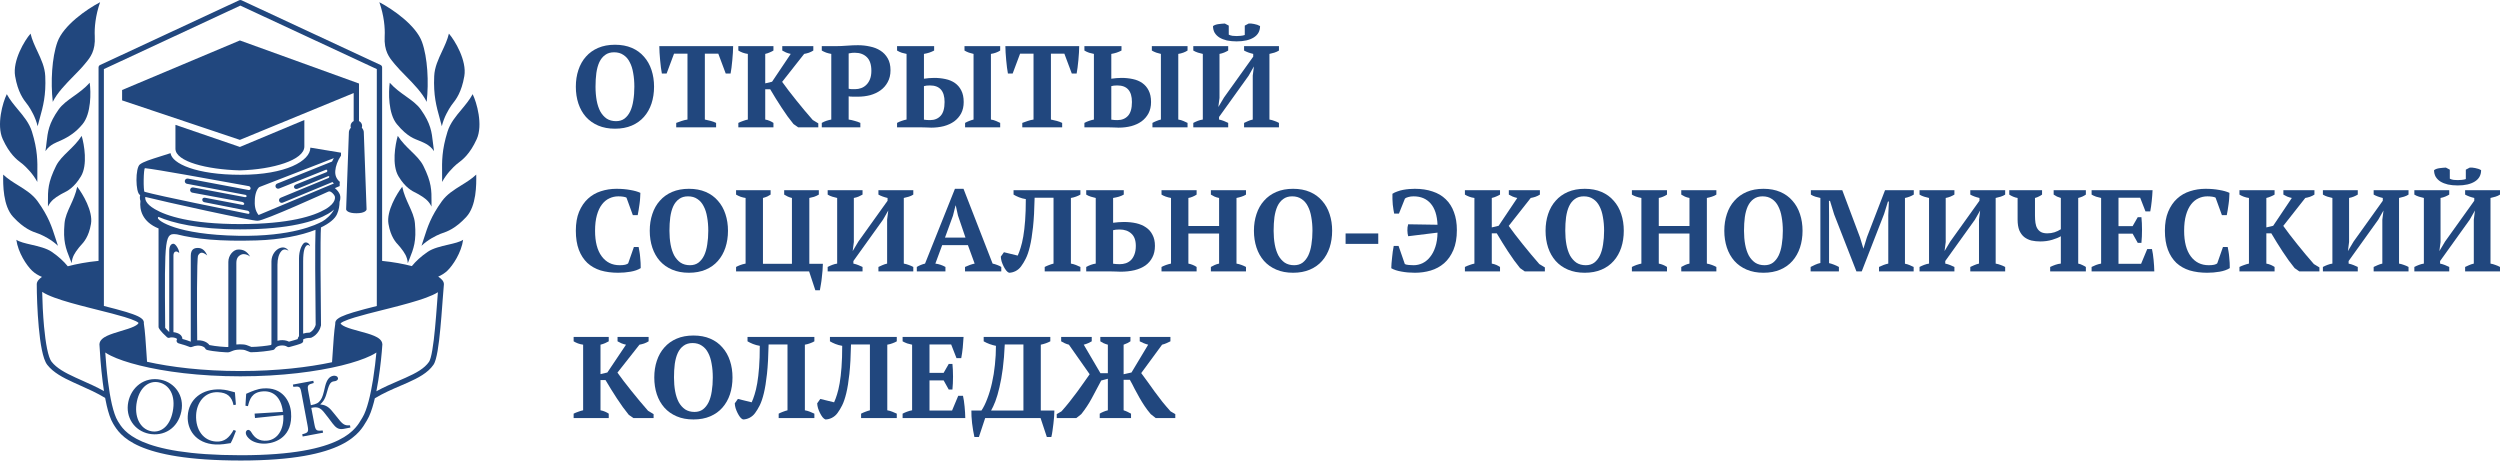<svg width="119" height="22" viewBox="0 0 119 22" fill="none" xmlns="http://www.w3.org/2000/svg">
<g clip-path="url(#clip0_20198_336603)">
<path d="M14.487 5.712L11.419 6.995L8.351 5.943L8.351 7.079C8.351 7.689 9.843 8.068 11.419 8.11C12.995 8.068 14.487 7.616 14.487 6.974L14.487 5.712Z" fill="#21477E"/>
<path d="M5.812 4.284V4.778L11.419 6.658L16.835 4.429V5.762C16.747 5.806 16.687 5.894 16.687 5.996C16.687 6.025 16.692 6.054 16.702 6.081C16.64 6.144 16.614 6.225 16.608 6.277L16.476 9.961C16.476 10.019 16.573 10.151 16.962 10.151C17.352 10.151 17.449 10.019 17.449 9.961L17.316 6.277C17.311 6.225 17.285 6.144 17.223 6.081C17.232 6.054 17.237 6.025 17.237 5.996C17.237 5.894 17.177 5.806 17.089 5.762V3.976L11.419 1.925L5.812 4.284Z" fill="#21477E"/>
<path fill-rule="evenodd" clip-rule="evenodd" d="M6.659 7.826C6.829 7.697 7.16 7.593 7.639 7.442C7.785 7.396 7.945 7.346 8.118 7.29C8.182 7.784 9.335 8.32 11.451 8.32C13.609 8.32 14.773 7.658 14.773 7.027L16.232 7.268V7.405C16.063 7.66 15.978 7.911 15.96 8.126C15.942 8.333 16.004 8.515 16.186 8.665L16.169 8.686V8.857L15.938 8.955C15.96 8.972 15.981 8.99 16 9.007C16.067 9.07 16.116 9.138 16.143 9.189C16.207 9.287 16.227 9.44 16.163 9.611C16.16 9.791 16.135 9.983 16.042 10.193C15.942 10.418 15.674 10.636 15.278 10.826C15.259 11.07 15.255 11.867 15.258 12.784C15.261 13.726 15.271 14.784 15.28 15.472C15.28 15.48 15.28 15.488 15.278 15.496C15.252 15.633 15.13 15.931 14.826 16.071C14.809 16.079 14.791 16.083 14.773 16.083C14.63 16.083 14.521 16.108 14.461 16.14C14.436 16.154 14.426 16.165 14.424 16.169C14.424 16.169 14.424 16.169 14.424 16.17C14.424 16.17 14.424 16.171 14.424 16.171C14.424 16.171 14.424 16.172 14.425 16.172C14.425 16.172 14.425 16.173 14.425 16.173C14.446 16.225 14.43 16.284 14.386 16.319C14.366 16.335 14.341 16.346 14.328 16.351C14.31 16.359 14.289 16.367 14.267 16.375C14.222 16.39 14.166 16.408 14.107 16.426C13.989 16.461 13.856 16.498 13.768 16.521C13.731 16.531 13.691 16.523 13.66 16.5C13.61 16.462 13.493 16.432 13.361 16.447C13.232 16.461 13.131 16.515 13.085 16.597C13.068 16.628 13.039 16.649 13.005 16.658C12.823 16.703 12.284 16.767 11.948 16.767C11.934 16.767 11.92 16.765 11.906 16.76C11.842 16.738 11.794 16.718 11.755 16.702L11.75 16.7L11.75 16.7L11.75 16.7L11.75 16.7L11.75 16.7L11.749 16.7C11.712 16.685 11.687 16.674 11.661 16.666C11.612 16.651 11.555 16.641 11.419 16.641C11.219 16.641 11.128 16.677 11.021 16.721L11.021 16.721C10.99 16.734 10.958 16.747 10.922 16.759C10.902 16.767 10.881 16.768 10.873 16.769H10.873L10.873 16.769C10.861 16.77 10.848 16.77 10.835 16.771C10.809 16.771 10.775 16.77 10.737 16.768C10.661 16.765 10.563 16.758 10.458 16.748C10.251 16.729 10.007 16.697 9.853 16.658C9.814 16.647 9.781 16.619 9.767 16.581C9.76 16.564 9.711 16.504 9.591 16.47C9.48 16.439 9.322 16.436 9.13 16.515C9.1 16.528 9.066 16.528 9.036 16.517C8.858 16.449 8.787 16.427 8.732 16.411C8.719 16.407 8.707 16.404 8.693 16.401L8.693 16.401C8.647 16.388 8.592 16.373 8.491 16.34C8.455 16.328 8.426 16.3 8.412 16.265C8.399 16.23 8.402 16.191 8.42 16.158C8.425 16.15 8.427 16.145 8.428 16.142C8.428 16.141 8.428 16.141 8.428 16.141L8.428 16.14C8.428 16.14 8.428 16.14 8.428 16.14C8.428 16.139 8.429 16.138 8.429 16.138C8.429 16.138 8.429 16.138 8.429 16.137C8.428 16.137 8.428 16.137 8.428 16.136C8.422 16.127 8.399 16.107 8.349 16.088C8.303 16.071 8.246 16.061 8.193 16.059C8.137 16.057 8.101 16.065 8.087 16.071C8.042 16.093 7.988 16.085 7.95 16.052C7.901 16.009 7.825 15.938 7.752 15.861C7.682 15.786 7.604 15.696 7.562 15.617C7.552 15.598 7.547 15.578 7.547 15.557V10.874C6.77 10.562 6.634 9.979 6.684 9.569C6.651 9.462 6.65 9.364 6.672 9.284C6.666 9.281 6.662 9.279 6.659 9.278C6.447 9.162 6.436 7.994 6.659 7.826ZM12.34 8.906L15.891 7.527C15.88 7.549 15.869 7.567 15.859 7.586L15.858 7.586C15.84 7.619 15.822 7.65 15.806 7.689L13.191 8.74C13.126 8.766 13.095 8.839 13.121 8.904C13.147 8.969 13.221 9 13.286 8.974L15.518 8.078C15.555 8.068 15.57 8.097 15.576 8.11C15.588 8.135 15.578 8.18 15.545 8.194L14.085 8.783C14.02 8.809 13.974 8.866 14 8.93C14.026 8.995 14.104 9.009 14.169 8.983L15.598 8.394C15.64 8.373 15.661 8.383 15.672 8.404C15.679 8.419 15.672 8.457 15.623 8.477L13.359 9.413C13.294 9.44 13.264 9.514 13.291 9.579C13.318 9.643 13.392 9.673 13.457 9.647L15.826 8.665C15.841 8.686 15.851 8.695 15.864 8.706C15.872 8.714 15.881 8.722 15.893 8.734L12.309 10.235C12.133 10.015 12.113 9.758 12.13 9.481C12.139 9.341 12.167 9.212 12.208 9.108C12.25 9.002 12.299 8.936 12.34 8.906L12.34 8.906ZM11.645 9.382L9.199 8.922C9.13 8.909 9.064 8.955 9.051 9.023C9.039 9.092 9.084 9.158 9.153 9.17L11.524 9.61C11.669 9.653 11.648 9.769 11.536 9.751L9.769 9.414C9.7 9.4 9.642 9.429 9.631 9.481C9.617 9.549 9.658 9.611 9.726 9.625L11.79 10.031C11.895 10.061 11.902 10.197 11.81 10.178C10.871 9.99 7.637 9.339 6.881 9.13C6.817 9.113 6.828 7.998 6.902 8.005C7.394 8.051 10.163 8.555 11.577 8.812L11.577 8.812L11.577 8.812L11.579 8.812C11.681 8.831 11.775 8.848 11.861 8.864C11.948 8.904 11.959 9.046 11.842 9.046L8.946 8.501C8.877 8.489 8.81 8.534 8.798 8.602C8.785 8.671 8.83 8.737 8.899 8.749L11.694 9.278C11.764 9.309 11.754 9.404 11.645 9.382ZM8.428 11.156C7.848 11.088 7.823 11.155 7.863 15.605C7.885 15.631 7.91 15.659 7.937 15.688C7.978 15.73 8.019 15.771 8.055 15.805V11.949C8.055 11.697 8.15 11.602 8.256 11.602C8.362 11.602 8.531 11.886 8.531 12.044C8.393 11.907 8.256 11.97 8.256 12.16V15.811C8.317 15.817 8.38 15.831 8.437 15.852C8.509 15.878 8.59 15.923 8.639 15.997C8.666 16.036 8.682 16.083 8.683 16.135C8.712 16.144 8.735 16.15 8.758 16.156L8.758 16.156C8.766 16.159 8.775 16.161 8.783 16.163C8.786 16.164 8.789 16.165 8.792 16.166C8.795 16.166 8.798 16.167 8.801 16.168C8.861 16.185 8.931 16.207 9.08 16.264L9.081 16.263V12.181C9.081 11.855 9.25 11.802 9.42 11.802C9.589 11.802 9.748 11.886 9.864 12.16C9.621 11.96 9.515 12.012 9.43 12.16C9.364 12.275 9.373 14.847 9.387 16.199C9.487 16.193 9.579 16.204 9.66 16.227C9.791 16.264 9.905 16.335 9.969 16.425C10.104 16.454 10.301 16.48 10.482 16.497C10.584 16.506 10.678 16.513 10.748 16.516C10.784 16.518 10.812 16.518 10.833 16.518C10.839 16.518 10.844 16.518 10.848 16.518C10.85 16.517 10.853 16.516 10.855 16.515C10.857 16.514 10.858 16.514 10.86 16.513C10.863 16.512 10.866 16.511 10.869 16.51V12.465C10.869 12.149 11.112 11.876 11.345 11.876C11.578 11.876 11.747 11.949 11.906 12.212C11.715 12.065 11.535 12.086 11.461 12.128L11.458 12.13C11.383 12.173 11.25 12.248 11.25 12.517V16.398C11.3 16.392 11.356 16.388 11.419 16.388C11.568 16.388 11.654 16.399 11.738 16.426C11.774 16.437 11.809 16.451 11.843 16.465L11.843 16.465L11.851 16.469C11.884 16.482 11.922 16.497 11.969 16.514C12.263 16.512 12.705 16.461 12.896 16.423C12.904 16.413 12.912 16.402 12.921 16.392V12.444C12.921 12.128 13.122 11.876 13.334 11.802C13.545 11.728 13.683 11.844 13.736 11.939C13.598 11.844 13.474 11.857 13.387 11.96C13.27 12.097 13.207 12.318 13.207 12.601V16.22C13.249 16.208 13.291 16.2 13.333 16.196C13.478 16.179 13.638 16.201 13.756 16.263C13.837 16.241 13.941 16.212 14.034 16.184C14.086 16.168 14.133 16.154 14.171 16.14C14.174 16.111 14.183 16.082 14.197 16.054C14.207 16.035 14.219 16.017 14.233 16.002V12.305C14.233 11.928 14.357 11.681 14.451 11.584C14.544 11.487 14.72 11.552 14.762 11.724C14.689 11.638 14.617 11.649 14.565 11.713C14.513 11.778 14.43 11.918 14.43 12.445V15.88C14.521 15.849 14.629 15.833 14.742 15.831C14.922 15.736 15.006 15.551 15.026 15.461C15.018 14.773 15.007 13.722 15.004 12.785C15.001 11.999 15.004 11.286 15.018 10.939C14.324 11.214 13.342 11.41 12.223 11.444C10.464 11.499 9.318 11.38 8.428 11.156ZM15.616 10.178C15.729 10.113 15.823 10.044 15.9 9.975C15.774 10.221 15.506 10.453 15.344 10.54C15.069 10.687 13.905 11.269 11.345 11.223C8.393 11.171 7.515 10.498 7.515 10.382C7.515 10.356 7.524 10.337 7.539 10.322C8.22 10.613 9.401 10.917 11.419 10.918L11.44 10.918C13.789 10.917 15.004 10.533 15.616 10.178ZM11.43 10.666C13.774 10.665 14.935 10.281 15.488 9.96C16.041 9.639 15.945 9.348 15.929 9.325L15.924 9.318L15.92 9.311C15.907 9.285 15.875 9.237 15.826 9.191C15.777 9.146 15.746 9.123 15.682 9.109L15.629 9.12C15.629 9.12 12.54 10.529 12.265 10.508C12.064 10.54 7.81 9.599 6.918 9.374C6.9 9.466 6.915 9.691 7.372 9.957C7.924 10.279 9.085 10.665 11.43 10.666ZM10.855 16.517C10.856 16.517 10.856 16.517 10.856 16.517C10.856 16.517 10.855 16.517 10.855 16.517L10.854 16.517L10.855 16.517C10.855 16.517 10.855 16.517 10.855 16.517Z" fill="#21477E"/>
<path d="M16.353 20.415C16.111 20.459 15.986 20.358 15.827 20.152L15.808 20.126L15.808 20.126C15.729 20.019 15.588 19.831 15.45 19.66C15.233 19.369 15.077 19.361 14.817 19.415L14.963 20.182C15.024 20.506 15.063 20.52 15.358 20.49L15.379 20.596L14.407 20.777L14.386 20.671C14.674 20.596 14.699 20.567 14.638 20.243L14.347 18.695C14.291 18.395 14.255 18.38 13.962 18.413L13.942 18.306L14.914 18.125L14.934 18.231C14.647 18.307 14.617 18.333 14.674 18.634L14.797 19.288C15.061 19.235 15.158 19.183 15.258 19.045C15.354 18.913 15.395 18.738 15.47 18.416L15.47 18.416L15.47 18.416C15.473 18.402 15.476 18.388 15.48 18.373C15.563 18.055 15.688 17.924 15.855 17.889C15.989 17.865 16.076 17.923 16.09 18.002C16.103 18.065 16.034 18.127 15.956 18.141L15.872 18.155C15.704 18.186 15.65 18.347 15.538 18.753C15.454 19.055 15.319 19.178 15.258 19.233L15.258 19.233L15.253 19.237C15.252 19.238 15.251 19.24 15.249 19.241L15.252 19.252C15.441 19.272 15.599 19.329 15.768 19.522C15.824 19.585 15.896 19.675 15.981 19.78C16.039 19.853 16.104 19.933 16.172 20.017C16.352 20.234 16.467 20.261 16.66 20.245L16.68 20.351L16.353 20.415Z" fill="#21477E"/>
<path fill-rule="evenodd" clip-rule="evenodd" d="M8.632 19.584C8.464 20.404 7.786 20.785 7.088 20.646C6.399 20.506 5.957 19.863 6.107 19.131C6.247 18.448 6.857 17.912 7.66 18.076C8.306 18.207 8.786 18.822 8.632 19.584ZM6.517 19.106C6.37 19.818 6.658 20.418 7.195 20.526C7.623 20.612 8.07 20.337 8.219 19.609C8.383 18.809 8.049 18.299 7.548 18.198C7.127 18.112 6.664 18.392 6.517 19.106Z" fill="#21477E"/>
<path d="M10.98 21.093C11.057 20.964 11.168 20.682 11.232 20.509L11.121 20.464C10.91 20.836 10.688 21.038 10.291 21.018C9.699 20.991 9.301 20.475 9.335 19.752C9.364 19.166 9.738 18.636 10.386 18.67C10.806 18.69 11.032 18.868 11.116 19.283L11.229 19.262C11.216 19.053 11.202 18.893 11.182 18.674C11.157 18.669 11.124 18.659 11.085 18.648L11.085 18.648C10.952 18.609 10.743 18.549 10.5 18.537C9.631 18.494 8.976 18.994 8.936 19.81C8.904 20.425 9.294 21.111 10.262 21.158C10.52 21.171 10.823 21.119 10.953 21.097L10.963 21.096C10.969 21.095 10.975 21.093 10.98 21.093Z" fill="#21477E"/>
<path d="M11.693 19.139C11.69 19.196 11.687 19.254 11.684 19.312L11.802 19.333C11.881 19.013 11.985 18.672 12.5 18.63C12.958 18.591 13.375 18.851 13.468 19.605L12.119 19.687L12.137 19.898L13.484 19.757C13.534 20.478 13.182 20.938 12.702 20.976C12.348 21.005 12.124 20.852 11.97 20.586C11.924 20.507 11.865 20.457 11.811 20.462C11.745 20.466 11.693 20.536 11.7 20.617C11.707 20.721 11.795 20.832 11.899 20.915C12.067 21.052 12.355 21.14 12.688 21.113C13.121 21.077 13.951 20.791 13.853 19.621C13.81 19.105 13.452 18.413 12.518 18.49C12.25 18.512 11.999 18.622 11.796 18.71L11.796 18.71L11.796 18.711L11.795 18.711C11.768 18.723 11.743 18.734 11.718 18.745C11.707 18.874 11.7 19.004 11.693 19.139L11.693 19.139L11.693 19.139L11.693 19.139L11.693 19.139Z" fill="#21477E"/>
<path fill-rule="evenodd" clip-rule="evenodd" d="M18.116 3.094L11.495 0.012C11.493 0.012 11.492 0.011 11.49 0.01C11.474 0.003 11.457 -1.1007e-05 11.44 2.75822e-08C11.423 -1.1007e-05 11.406 0.003 11.39 0.01C11.389 0.011 11.387 0.012 11.386 0.012L4.764 3.094C4.719 3.115 4.691 3.159 4.691 3.208V12.417C4.136 12.471 3.642 12.564 3.226 12.675C3.029 12.433 2.786 12.21 2.469 11.991C2.212 11.814 1.834 11.727 1.489 11.647C1.199 11.58 0.931 11.518 0.777 11.413C0.861 12.023 1.263 12.633 1.528 12.886C1.662 13.014 1.822 13.109 1.997 13.181C1.931 13.228 1.875 13.277 1.834 13.326C1.79 13.379 1.75 13.447 1.75 13.525L1.75 13.526V13.526L1.75 13.526L1.75 13.527C1.75 13.977 1.773 14.8 1.845 15.574C1.88 15.96 1.928 16.337 1.992 16.649C2.024 16.806 2.061 16.948 2.102 17.069C2.143 17.187 2.192 17.293 2.253 17.37C2.539 17.734 2.994 17.974 3.489 18.2C3.595 18.249 3.704 18.298 3.814 18.347C4.203 18.52 4.61 18.701 5.004 18.939C5.027 19.065 5.053 19.189 5.08 19.307C5.16 19.649 5.259 19.957 5.386 20.166L5.396 20.183C5.472 20.308 5.577 20.482 5.764 20.668C5.96 20.862 6.242 21.067 6.671 21.253C7.523 21.622 8.958 21.92 11.461 21.921H11.472C13.976 21.92 15.39 21.588 16.224 21.178C16.643 20.972 16.915 20.746 17.104 20.534C17.262 20.356 17.361 20.188 17.434 20.063L17.435 20.063C17.448 20.04 17.461 20.018 17.473 19.998C17.599 19.791 17.703 19.495 17.79 19.169C17.808 19.101 17.825 19.031 17.842 18.959C18.241 18.716 18.66 18.536 19.061 18.363L19.061 18.363L19.062 18.363C19.179 18.313 19.294 18.263 19.407 18.213C19.906 17.99 20.367 17.749 20.632 17.364C20.679 17.296 20.715 17.199 20.745 17.092C20.776 16.982 20.804 16.849 20.83 16.701C20.881 16.404 20.923 16.038 20.959 15.655C20.996 15.271 21.027 14.869 21.054 14.499C21.058 14.456 21.061 14.413 21.064 14.371L21.064 14.363L21.064 14.363L21.064 14.363L21.064 14.363L21.064 14.362C21.087 14.06 21.107 13.786 21.127 13.569C21.129 13.555 21.13 13.54 21.13 13.525C21.13 13.446 21.09 13.378 21.045 13.325C20.998 13.271 20.935 13.218 20.859 13.167C21.021 13.096 21.169 13.005 21.294 12.886C21.559 12.633 21.961 12.023 22.045 11.413C21.891 11.518 21.623 11.58 21.333 11.647C20.988 11.727 20.61 11.814 20.353 11.991C20.04 12.207 19.8 12.427 19.604 12.666C19.198 12.56 18.721 12.472 18.189 12.419V3.208C18.189 3.159 18.161 3.115 18.116 3.094ZM6.002 14.848C5.7 14.757 5.333 14.662 4.945 14.564V3.289L11.44 0.266L17.936 3.289V14.566C17.525 14.669 17.134 14.77 16.816 14.866C16.584 14.937 16.384 15.007 16.24 15.076C16.169 15.111 16.104 15.149 16.056 15.191C16.011 15.231 15.957 15.293 15.957 15.378C15.957 15.389 15.958 15.399 15.959 15.41C15.903 15.755 15.866 16.326 15.836 16.794L15.836 16.794C15.825 16.961 15.815 17.116 15.805 17.242C14.681 17.482 13.182 17.661 11.44 17.661C9.646 17.661 8.122 17.471 6.999 17.22C6.991 17.104 6.982 16.965 6.972 16.815L6.972 16.815L6.972 16.815L6.972 16.815C6.941 16.338 6.903 15.747 6.847 15.396C6.848 15.383 6.849 15.37 6.849 15.357C6.849 15.273 6.797 15.21 6.752 15.171C6.704 15.129 6.64 15.091 6.57 15.056C6.428 14.987 6.23 14.918 6.002 14.848ZM16.111 20.952C15.327 21.338 13.957 21.668 11.466 21.669C8.976 21.668 7.579 21.371 6.772 21.021C6.37 20.846 6.115 20.659 5.943 20.489C5.779 20.325 5.687 20.174 5.612 20.051L5.604 20.036C5.498 19.862 5.406 19.586 5.327 19.25C5.25 18.917 5.189 18.535 5.141 18.157C5.076 17.644 5.035 17.141 5.011 16.779C5.087 16.831 5.177 16.882 5.28 16.933C5.601 17.091 6.065 17.252 6.647 17.396C7.813 17.686 9.468 17.913 11.44 17.913C13.412 17.913 15.081 17.686 16.259 17.397C16.848 17.252 17.318 17.091 17.645 16.933C17.748 16.883 17.839 16.832 17.916 16.781C17.885 17.125 17.832 17.592 17.756 18.069C17.699 18.426 17.629 18.786 17.544 19.104C17.459 19.424 17.363 19.692 17.256 19.868C17.242 19.891 17.228 19.914 17.214 19.938L17.213 19.939C17.14 20.064 17.054 20.209 16.913 20.367C16.747 20.554 16.502 20.76 16.111 20.952ZM18.007 18.108C18.116 17.427 18.176 16.766 18.197 16.442C18.199 16.428 18.2 16.413 18.2 16.399C18.2 16.394 18.2 16.39 18.2 16.386L18.2 16.384L18.2 16.384C18.195 16.283 18.14 16.202 18.073 16.142C18.003 16.08 17.911 16.03 17.813 15.988C17.618 15.903 17.362 15.834 17.119 15.769L17.112 15.767C16.86 15.699 16.622 15.634 16.446 15.558C16.358 15.52 16.294 15.483 16.255 15.447C16.227 15.422 16.216 15.404 16.213 15.391C16.214 15.39 16.215 15.389 16.216 15.388C16.217 15.387 16.218 15.386 16.218 15.385C16.22 15.384 16.221 15.382 16.223 15.381C16.247 15.36 16.288 15.334 16.351 15.303C16.477 15.242 16.661 15.177 16.89 15.108C17.255 14.997 17.716 14.881 18.202 14.759L18.202 14.759C18.325 14.728 18.45 14.696 18.575 14.665C19.189 14.509 19.811 14.343 20.279 14.171C20.503 14.088 20.699 14.002 20.844 13.91C20.833 14.046 20.823 14.192 20.811 14.344L20.811 14.344C20.808 14.389 20.805 14.435 20.801 14.48C20.773 14.85 20.743 15.25 20.706 15.631C20.67 16.012 20.629 16.371 20.579 16.658C20.555 16.802 20.529 16.925 20.501 17.024C20.472 17.126 20.445 17.189 20.423 17.221C20.203 17.541 19.806 17.758 19.303 17.982C19.196 18.03 19.085 18.078 18.97 18.127C18.633 18.272 18.269 18.429 17.915 18.625C17.948 18.454 17.979 18.28 18.007 18.108ZM4.733 16.384C4.738 16.286 4.788 16.206 4.852 16.145C4.917 16.081 5.004 16.03 5.096 15.986C5.28 15.9 5.52 15.828 5.748 15.759L5.754 15.757C5.99 15.687 6.213 15.62 6.377 15.542C6.458 15.503 6.517 15.466 6.553 15.431C6.58 15.404 6.591 15.384 6.594 15.37C6.591 15.367 6.588 15.364 6.583 15.36C6.56 15.339 6.52 15.313 6.458 15.283C6.335 15.223 6.154 15.159 5.928 15.09C5.569 14.981 5.114 14.867 4.636 14.747L4.636 14.747L4.636 14.747L4.636 14.747L4.636 14.747C4.514 14.716 4.391 14.685 4.268 14.654C3.663 14.501 3.051 14.338 2.59 14.167C2.36 14.082 2.16 13.993 2.015 13.897C2.013 13.896 2.01 13.894 2.008 13.893C2.017 14.348 2.043 14.965 2.097 15.551C2.133 15.933 2.18 16.299 2.241 16.599C2.272 16.749 2.306 16.88 2.342 16.986C2.38 17.095 2.418 17.17 2.453 17.215C2.696 17.525 3.097 17.743 3.595 17.971C3.696 18.018 3.802 18.064 3.91 18.113L3.91 18.113C4.241 18.26 4.598 18.419 4.949 18.615C4.927 18.473 4.907 18.33 4.889 18.188C4.797 17.466 4.754 16.765 4.736 16.44C4.734 16.426 4.733 16.413 4.733 16.399C4.733 16.394 4.733 16.39 4.733 16.386L4.733 16.384L4.733 16.384ZM6.599 15.376C6.599 15.376 6.599 15.376 6.599 15.376C6.599 15.376 6.599 15.376 6.599 15.376L6.599 15.376L6.599 15.376L6.599 15.376C6.599 15.376 6.599 15.376 6.599 15.376ZM16.207 15.398C16.207 15.398 16.207 15.398 16.208 15.397C16.207 15.397 16.207 15.397 16.207 15.397C16.207 15.398 16.207 15.398 16.207 15.398Z" fill="#21477E"/>
<path d="M2.734 1.999C2.469 2.735 2.406 3.902 2.512 4.849C2.722 4.416 3.138 3.993 3.514 3.609L3.514 3.609C3.705 3.415 3.886 3.231 4.024 3.061C4.04 3.041 4.057 3.021 4.074 3.001L4.074 3.001L4.074 3.001L4.074 3.001C4.293 2.738 4.55 2.428 4.511 1.725C4.489 1.336 4.543 0.736 4.765 0.105C4.12 0.442 3.017 1.21 2.734 1.999Z" fill="#21477E"/>
<path d="M1.791 6.008C1.69 5.575 1.463 5.202 1.343 5.026C1.325 4.998 1.301 4.967 1.272 4.932C1.12 4.737 0.851 4.395 0.719 3.621C0.595 2.888 1.167 1.926 1.454 1.6C1.524 1.896 1.653 2.171 1.782 2.445C1.959 2.824 2.136 3.2 2.154 3.626C2.195 4.543 2.05 5.064 1.895 5.621L1.895 5.621C1.86 5.747 1.825 5.874 1.791 6.008Z" fill="#21477E"/>
<path d="M2.883 6.692C2.707 6.772 2.379 6.867 2.162 7.195C2.186 7.048 2.201 6.914 2.215 6.787C2.272 6.284 2.317 5.884 2.787 5.217C2.965 4.965 3.226 4.78 3.504 4.582C3.761 4.399 4.034 4.205 4.27 3.938C4.33 4.386 4.347 5.407 3.929 5.911C3.628 6.275 3.304 6.501 2.883 6.692Z" fill="#21477E"/>
<path d="M2.818 9.298C2.845 9.281 2.871 9.266 2.893 9.251C2.922 9.232 2.96 9.213 3.005 9.191C3.2 9.097 3.528 8.937 3.855 8.39C4.177 7.851 4.011 6.884 3.888 6.467C3.703 6.756 3.473 6.979 3.256 7.19C3.021 7.418 2.801 7.632 2.669 7.897C2.277 8.688 2.279 9.052 2.282 9.629V9.629C2.283 9.694 2.283 9.762 2.283 9.833C2.417 9.54 2.655 9.396 2.818 9.298Z" fill="#21477E"/>
<path d="M3.76 11.781C3.745 11.802 3.727 11.825 3.708 11.85C3.594 11.998 3.429 12.213 3.411 12.528C3.386 12.463 3.361 12.401 3.338 12.342L3.337 12.342L3.337 12.341L3.337 12.341C3.128 11.816 2.996 11.484 3.072 10.624C3.098 10.335 3.222 10.062 3.356 9.771C3.479 9.502 3.609 9.217 3.675 8.888C3.936 9.225 4.433 10.05 4.331 10.655C4.228 11.27 3.986 11.532 3.841 11.687C3.808 11.723 3.78 11.753 3.76 11.781Z" fill="#21477E"/>
<path d="M2.759 11.7C2.448 11.402 2.067 11.22 1.877 11.139C1.847 11.127 1.812 11.115 1.77 11.1L1.77 11.1L1.77 11.1C1.544 11.023 1.144 10.887 0.629 10.329C0.14 9.802 0.144 8.791 0.152 8.31C0.366 8.513 0.616 8.668 0.865 8.822C1.21 9.036 1.552 9.248 1.792 9.583C2.31 10.303 2.469 10.801 2.639 11.333C2.677 11.452 2.716 11.574 2.759 11.7Z" fill="#21477E"/>
<path d="M1.093 7.823C1.253 7.964 1.568 8.267 1.776 8.661C1.775 8.522 1.777 8.39 1.778 8.26C1.786 7.682 1.793 7.142 1.52 6.265C1.393 5.858 1.126 5.538 0.857 5.217C0.663 4.984 0.468 4.751 0.324 4.482C0.13 4.87 -0.177 5.945 0.13 6.622C0.455 7.337 0.803 7.601 1 7.75L1 7.75C1.036 7.778 1.068 7.801 1.093 7.823Z" fill="#21477E"/>
<path d="M20.31 4.849C20.416 3.902 20.353 2.735 20.088 1.999C19.805 1.21 18.702 0.442 18.057 0.105C18.279 0.736 18.333 1.336 18.311 1.725C18.272 2.428 18.529 2.738 18.748 3.001L18.748 3.001L18.748 3.001C18.765 3.021 18.781 3.041 18.797 3.061C18.936 3.231 19.117 3.415 19.308 3.609L19.308 3.609C19.684 3.993 20.1 4.416 20.31 4.849Z" fill="#21477E"/>
<path d="M21.479 5.026C21.359 5.202 21.132 5.575 21.031 6.008C20.997 5.874 20.962 5.747 20.927 5.621C20.772 5.064 20.627 4.543 20.668 3.626C20.686 3.2 20.863 2.824 21.04 2.445C21.169 2.171 21.298 1.896 21.368 1.6C21.655 1.926 22.227 2.888 22.102 3.621C21.971 4.395 21.702 4.737 21.549 4.932C21.521 4.967 21.497 4.998 21.479 5.026Z" fill="#21477E"/>
<path d="M19.939 6.692C19.763 6.612 19.414 6.541 18.892 5.911C18.475 5.407 18.491 4.386 18.552 3.938C18.788 4.205 19.061 4.399 19.318 4.582C19.596 4.78 19.857 4.965 20.034 5.217C20.505 5.884 20.55 6.284 20.607 6.787C20.621 6.914 20.636 7.048 20.659 7.195C20.443 6.867 20.115 6.772 19.939 6.692Z" fill="#21477E"/>
<path d="M19.929 9.251C19.951 9.266 19.977 9.281 20.004 9.298C20.167 9.396 20.404 9.54 20.539 9.833C20.539 9.762 20.539 9.694 20.54 9.629C20.543 9.052 20.545 8.688 20.153 7.897C20.021 7.632 19.801 7.418 19.566 7.19C19.349 6.979 19.119 6.756 18.934 6.467C18.811 6.884 18.645 7.851 18.967 8.39C19.294 8.937 19.622 9.097 19.817 9.191C19.862 9.213 19.9 9.232 19.929 9.251Z" fill="#21477E"/>
<path d="M19.114 11.85C19.095 11.825 19.077 11.802 19.062 11.781C19.042 11.753 19.014 11.723 18.981 11.687L18.981 11.687C18.836 11.532 18.594 11.27 18.491 10.655C18.389 10.05 18.886 9.225 19.147 8.888C19.213 9.217 19.343 9.502 19.466 9.771C19.599 10.062 19.724 10.335 19.75 10.624C19.826 11.484 19.694 11.816 19.485 12.341C19.461 12.401 19.436 12.463 19.411 12.528C19.393 12.213 19.228 11.998 19.114 11.85Z" fill="#21477E"/>
<path d="M20.945 11.139C20.755 11.22 20.374 11.402 20.063 11.7C20.106 11.574 20.145 11.453 20.183 11.333L20.183 11.333C20.353 10.801 20.512 10.303 21.03 9.583C21.27 9.248 21.612 9.036 21.956 8.822C22.206 8.668 22.456 8.513 22.669 8.31C22.677 8.791 22.682 9.802 22.193 10.329C21.677 10.887 21.278 11.023 21.052 11.1C21.01 11.115 20.975 11.127 20.945 11.139Z" fill="#21477E"/>
<path d="M21.046 8.661C21.254 8.267 21.569 7.964 21.729 7.823C21.754 7.801 21.785 7.778 21.822 7.75C22.019 7.601 22.367 7.337 22.692 6.622C22.999 5.945 22.692 4.87 22.498 4.482C22.354 4.751 22.159 4.984 21.965 5.217L21.965 5.217C21.696 5.538 21.429 5.858 21.302 6.265C21.029 7.142 21.036 7.682 21.044 8.26C21.045 8.39 21.047 8.522 21.046 8.661Z" fill="#21477E"/>
<path d="M27.41 4.128C27.41 3.841 27.45 3.576 27.531 3.333C27.612 3.087 27.731 2.875 27.889 2.698C28.047 2.518 28.242 2.378 28.474 2.279C28.706 2.18 28.972 2.13 29.274 2.13C29.576 2.13 29.842 2.18 30.074 2.279C30.305 2.378 30.498 2.518 30.653 2.698C30.811 2.875 30.931 3.087 31.012 3.333C31.092 3.576 31.133 3.841 31.133 4.128C31.133 4.415 31.092 4.682 31.012 4.928C30.931 5.171 30.811 5.383 30.653 5.563C30.498 5.739 30.305 5.877 30.074 5.977C29.842 6.076 29.576 6.126 29.274 6.126C28.972 6.126 28.706 6.076 28.474 5.977C28.242 5.877 28.047 5.739 27.889 5.563C27.731 5.383 27.612 5.171 27.531 4.928C27.45 4.682 27.41 4.415 27.41 4.128ZM28.347 4.128C28.347 4.363 28.366 4.582 28.402 4.785C28.439 4.983 28.496 5.156 28.573 5.303C28.654 5.447 28.755 5.561 28.877 5.646C29.002 5.727 29.151 5.767 29.324 5.767C29.482 5.767 29.616 5.727 29.726 5.646C29.837 5.561 29.927 5.447 29.997 5.303C30.066 5.156 30.116 4.983 30.145 4.785C30.179 4.582 30.195 4.363 30.195 4.128C30.195 3.892 30.177 3.675 30.14 3.477C30.107 3.274 30.052 3.101 29.974 2.958C29.901 2.811 29.802 2.697 29.677 2.616C29.555 2.531 29.406 2.489 29.23 2.489C29.061 2.489 28.919 2.531 28.805 2.616C28.691 2.697 28.599 2.811 28.529 2.958C28.463 3.101 28.415 3.274 28.386 3.477C28.36 3.675 28.347 3.892 28.347 4.128Z" fill="#21477E"/>
<path d="M34.086 6.06H32.188V5.85C32.262 5.82 32.345 5.791 32.437 5.761C32.532 5.728 32.628 5.704 32.724 5.69V2.555H32.084L31.731 3.499H31.505C31.49 3.425 31.475 3.331 31.46 3.217C31.446 3.103 31.433 2.985 31.422 2.864C31.411 2.743 31.402 2.623 31.394 2.505C31.387 2.384 31.383 2.281 31.383 2.196H34.897C34.897 2.284 34.893 2.387 34.886 2.505C34.879 2.623 34.869 2.743 34.858 2.864C34.847 2.985 34.834 3.103 34.82 3.217C34.805 3.328 34.79 3.421 34.776 3.499H34.544L34.191 2.555H33.551V5.69C33.647 5.708 33.74 5.73 33.832 5.756C33.928 5.782 34.013 5.813 34.086 5.85V6.06Z" fill="#21477E"/>
<path d="M37.236 2.196H38.714V2.406C38.652 2.446 38.58 2.481 38.499 2.511C38.418 2.537 38.344 2.555 38.278 2.566L37.23 3.896C37.315 4.014 37.414 4.148 37.528 4.299C37.642 4.446 37.764 4.601 37.892 4.763C38.021 4.921 38.153 5.083 38.289 5.248C38.425 5.41 38.558 5.565 38.687 5.712L38.951 5.872V6.06H37.992L37.771 5.905C37.683 5.795 37.589 5.673 37.489 5.541C37.394 5.405 37.298 5.265 37.203 5.121C37.107 4.974 37.013 4.827 36.921 4.68C36.829 4.533 36.743 4.389 36.662 4.249H36.425V5.69C36.506 5.704 36.579 5.727 36.645 5.756C36.712 5.785 36.769 5.817 36.816 5.85V6.06H35.145V5.85C35.219 5.813 35.294 5.782 35.371 5.756C35.449 5.727 35.524 5.704 35.597 5.69V2.566C35.513 2.555 35.43 2.535 35.349 2.505C35.272 2.476 35.204 2.443 35.145 2.406V2.196H36.816V2.406C36.769 2.435 36.71 2.465 36.64 2.494C36.574 2.524 36.502 2.548 36.425 2.566V3.968L36.75 3.891L37.639 2.566C37.565 2.551 37.491 2.529 37.418 2.5C37.348 2.467 37.287 2.435 37.236 2.406V2.196Z" fill="#21477E"/>
<path d="M40.396 5.69C40.496 5.704 40.593 5.727 40.689 5.756C40.788 5.782 40.876 5.813 40.953 5.85V6.06H39.117V5.85C39.186 5.809 39.26 5.776 39.337 5.75C39.418 5.725 39.495 5.704 39.569 5.69V2.566C39.484 2.551 39.403 2.531 39.326 2.505C39.249 2.476 39.179 2.443 39.117 2.406V2.196H39.812C39.959 2.196 40.126 2.189 40.314 2.174C40.505 2.159 40.679 2.152 40.838 2.152C41.032 2.152 41.222 2.172 41.406 2.213C41.593 2.25 41.759 2.314 41.902 2.406C42.049 2.498 42.167 2.621 42.255 2.776C42.343 2.927 42.388 3.116 42.388 3.344C42.388 3.561 42.343 3.749 42.255 3.907C42.171 4.065 42.057 4.196 41.913 4.299C41.77 4.402 41.604 4.479 41.417 4.531C41.229 4.579 41.036 4.602 40.838 4.602C40.819 4.602 40.79 4.602 40.749 4.602C40.709 4.602 40.665 4.602 40.617 4.602C40.573 4.599 40.529 4.597 40.485 4.597C40.444 4.593 40.415 4.59 40.396 4.586V5.69ZM40.694 2.511C40.621 2.511 40.562 2.514 40.518 2.522C40.477 2.525 40.437 2.533 40.396 2.544V4.222C40.429 4.233 40.479 4.24 40.545 4.244C40.611 4.244 40.665 4.244 40.705 4.244C40.804 4.244 40.9 4.227 40.992 4.194C41.084 4.161 41.165 4.109 41.235 4.04C41.308 3.97 41.367 3.879 41.411 3.769C41.455 3.659 41.477 3.526 41.477 3.372C41.477 3.077 41.406 2.86 41.262 2.72C41.119 2.581 40.929 2.511 40.694 2.511Z" fill="#21477E"/>
<path d="M47.609 6.06H45.938V5.85C45.997 5.817 46.059 5.787 46.126 5.761C46.196 5.732 46.267 5.708 46.341 5.69V2.566C46.271 2.551 46.197 2.531 46.12 2.505C46.047 2.479 45.977 2.446 45.91 2.406V2.196H47.609V2.406C47.484 2.487 47.337 2.54 47.168 2.566V5.69C47.26 5.704 47.343 5.728 47.416 5.761C47.49 5.791 47.554 5.82 47.609 5.85V6.06ZM42.7 6.06V5.85C42.766 5.813 42.838 5.782 42.915 5.756C42.996 5.727 43.075 5.704 43.152 5.69V2.566C43.079 2.551 43.004 2.533 42.926 2.511C42.849 2.485 42.774 2.45 42.7 2.406V2.196H44.465V2.406C44.395 2.443 44.318 2.476 44.234 2.505C44.153 2.531 44.068 2.551 43.98 2.566V3.747C44.046 3.736 44.125 3.727 44.217 3.719C44.309 3.712 44.392 3.708 44.465 3.708C44.657 3.708 44.837 3.727 45.006 3.764C45.179 3.8 45.328 3.863 45.453 3.951C45.581 4.04 45.682 4.157 45.756 4.304C45.833 4.452 45.872 4.636 45.872 4.856C45.872 5.062 45.831 5.243 45.751 5.397C45.67 5.548 45.559 5.675 45.42 5.778C45.28 5.877 45.116 5.953 44.929 6.004C44.741 6.052 44.541 6.076 44.327 6.076C44.309 6.076 44.27 6.074 44.212 6.071C44.156 6.071 44.09 6.069 44.013 6.065C43.939 6.065 43.864 6.063 43.787 6.06C43.71 6.06 43.643 6.06 43.588 6.06H42.7ZM44.267 4.067C44.145 4.067 44.05 4.078 43.98 4.1V5.695C44.009 5.703 44.057 5.708 44.123 5.712C44.19 5.715 44.239 5.717 44.272 5.717C44.482 5.717 44.649 5.649 44.774 5.513C44.899 5.377 44.962 5.158 44.962 4.856C44.962 4.33 44.73 4.067 44.267 4.067Z" fill="#21477E"/>
<path d="M50.559 6.06H48.661V5.85C48.735 5.82 48.818 5.791 48.91 5.761C49.005 5.728 49.101 5.704 49.196 5.69V2.555H48.556L48.203 3.499H47.977C47.963 3.425 47.948 3.331 47.933 3.217C47.919 3.103 47.906 2.985 47.895 2.864C47.884 2.743 47.874 2.623 47.867 2.505C47.86 2.384 47.856 2.281 47.856 2.196H51.37C51.37 2.284 51.366 2.387 51.359 2.505C51.351 2.623 51.342 2.743 51.331 2.864C51.32 2.985 51.307 3.103 51.292 3.217C51.278 3.328 51.263 3.421 51.248 3.499H51.017L50.664 2.555H50.024V5.69C50.119 5.708 50.213 5.73 50.305 5.756C50.401 5.782 50.485 5.813 50.559 5.85V6.06Z" fill="#21477E"/>
<path d="M56.527 6.06H54.856V5.85C54.915 5.817 54.977 5.787 55.044 5.761C55.113 5.732 55.185 5.708 55.259 5.69V2.566C55.189 2.551 55.115 2.531 55.038 2.505C54.964 2.479 54.895 2.446 54.828 2.406V2.196H56.527V2.406C56.402 2.487 56.255 2.54 56.086 2.566V5.69C56.178 5.704 56.261 5.728 56.334 5.761C56.408 5.791 56.472 5.82 56.527 5.85V6.06ZM51.618 6.06V5.85C51.684 5.813 51.756 5.782 51.833 5.756C51.914 5.727 51.993 5.704 52.07 5.69V2.566C51.997 2.551 51.921 2.533 51.844 2.511C51.767 2.485 51.691 2.45 51.618 2.406V2.196H53.383V2.406C53.313 2.443 53.236 2.476 53.151 2.505C53.071 2.531 52.986 2.551 52.898 2.566V3.747C52.964 3.736 53.043 3.727 53.135 3.719C53.227 3.712 53.31 3.708 53.383 3.708C53.574 3.708 53.755 3.727 53.924 3.764C54.096 3.8 54.245 3.863 54.37 3.951C54.499 4.04 54.6 4.157 54.674 4.304C54.751 4.452 54.79 4.636 54.79 4.856C54.79 5.062 54.749 5.243 54.668 5.397C54.587 5.548 54.477 5.675 54.337 5.778C54.198 5.877 54.034 5.953 53.846 6.004C53.659 6.052 53.459 6.076 53.245 6.076C53.227 6.076 53.188 6.074 53.129 6.071C53.074 6.071 53.008 6.069 52.931 6.065C52.857 6.065 52.782 6.063 52.705 6.06C52.627 6.06 52.561 6.06 52.506 6.06H51.618ZM53.184 4.067C53.063 4.067 52.968 4.078 52.898 4.1V5.695C52.927 5.703 52.975 5.708 53.041 5.712C53.107 5.715 53.157 5.717 53.19 5.717C53.4 5.717 53.567 5.649 53.692 5.513C53.817 5.377 53.88 5.158 53.88 4.856C53.88 4.33 53.648 4.067 53.184 4.067Z" fill="#21477E"/>
<path d="M58.462 6.06H56.801V5.85C56.871 5.813 56.945 5.78 57.022 5.75C57.099 5.721 57.176 5.701 57.254 5.69V2.566C57.18 2.548 57.103 2.527 57.022 2.505C56.941 2.479 56.868 2.446 56.801 2.406V2.196H58.462V2.406C58.407 2.439 58.344 2.47 58.274 2.5C58.204 2.529 58.129 2.551 58.048 2.566V4.663L57.993 5.094L58.263 4.641L59.653 2.698V2.566C59.48 2.525 59.335 2.472 59.218 2.406V2.196H60.878V2.406C60.815 2.446 60.744 2.479 60.663 2.505C60.586 2.527 60.506 2.548 60.425 2.566V5.69C60.51 5.704 60.589 5.727 60.663 5.756C60.74 5.782 60.812 5.813 60.878 5.85V6.06H59.218V5.85C59.269 5.824 59.33 5.796 59.4 5.767C59.473 5.734 59.55 5.708 59.631 5.69V3.598L59.686 3.162L59.438 3.598L58.026 5.568V5.69C58.111 5.708 58.19 5.732 58.263 5.761C58.337 5.791 58.403 5.82 58.462 5.85V6.06ZM58.864 1.97C58.695 1.97 58.541 1.955 58.401 1.926C58.265 1.893 58.147 1.847 58.048 1.788C57.949 1.725 57.871 1.648 57.816 1.556C57.765 1.464 57.739 1.359 57.739 1.241C57.805 1.194 57.892 1.162 57.998 1.148C58.109 1.133 58.21 1.124 58.302 1.12L58.489 1.219V1.65C58.541 1.676 58.6 1.694 58.666 1.705C58.736 1.712 58.804 1.716 58.87 1.716C58.921 1.716 58.984 1.712 59.057 1.705C59.135 1.698 59.199 1.685 59.251 1.666V1.219L59.438 1.12C59.504 1.113 59.591 1.12 59.697 1.142C59.804 1.16 59.898 1.194 59.979 1.241C59.979 1.477 59.879 1.657 59.681 1.782C59.482 1.907 59.21 1.97 58.864 1.97Z" fill="#21477E"/>
<path d="M30.173 11.758H30.399C30.414 11.817 30.427 11.888 30.438 11.973C30.453 12.054 30.464 12.142 30.471 12.238C30.482 12.33 30.489 12.422 30.493 12.514C30.497 12.606 30.498 12.689 30.498 12.762C30.37 12.843 30.208 12.9 30.013 12.933C29.822 12.966 29.625 12.983 29.423 12.983C29.118 12.983 28.84 12.946 28.59 12.873C28.344 12.795 28.132 12.676 27.956 12.514C27.783 12.348 27.648 12.14 27.553 11.89C27.457 11.636 27.41 11.333 27.41 10.979C27.41 10.63 27.461 10.33 27.564 10.08C27.671 9.826 27.812 9.618 27.989 9.456C28.165 9.294 28.369 9.177 28.601 9.103C28.836 9.026 29.083 8.987 29.34 8.987C29.583 8.987 29.802 9.006 29.997 9.042C30.195 9.075 30.357 9.121 30.482 9.18C30.482 9.239 30.478 9.315 30.471 9.407C30.467 9.499 30.458 9.596 30.443 9.699C30.432 9.798 30.418 9.898 30.399 9.997C30.384 10.093 30.37 10.174 30.355 10.24H30.123L29.82 9.407C29.787 9.388 29.734 9.373 29.66 9.362C29.587 9.351 29.511 9.346 29.434 9.346C29.283 9.346 29.142 9.377 29.009 9.44C28.877 9.499 28.759 9.594 28.656 9.727C28.553 9.859 28.472 10.03 28.413 10.24C28.355 10.446 28.325 10.694 28.325 10.985C28.325 11.511 28.43 11.916 28.64 12.199C28.849 12.483 29.134 12.624 29.495 12.624C29.598 12.624 29.684 12.617 29.754 12.602C29.827 12.584 29.877 12.56 29.903 12.53L30.173 11.758Z" fill="#21477E"/>
<path d="M30.928 10.985C30.928 10.698 30.969 10.433 31.05 10.19C31.131 9.944 31.25 9.732 31.408 9.556C31.566 9.375 31.761 9.236 31.993 9.136C32.225 9.037 32.491 8.987 32.793 8.987C33.094 8.987 33.361 9.037 33.593 9.136C33.824 9.236 34.017 9.375 34.172 9.556C34.33 9.732 34.45 9.944 34.53 10.19C34.611 10.433 34.652 10.698 34.652 10.985C34.652 11.272 34.611 11.539 34.53 11.785C34.45 12.028 34.33 12.24 34.172 12.42C34.017 12.597 33.824 12.735 33.593 12.834C33.361 12.933 33.094 12.983 32.793 12.983C32.491 12.983 32.225 12.933 31.993 12.834C31.761 12.735 31.566 12.597 31.408 12.42C31.25 12.24 31.131 12.028 31.05 11.785C30.969 11.539 30.928 11.272 30.928 10.985ZM31.866 10.985C31.866 11.22 31.884 11.44 31.921 11.642C31.958 11.841 32.015 12.013 32.092 12.161C32.173 12.304 32.274 12.418 32.396 12.503C32.521 12.584 32.67 12.624 32.843 12.624C33.001 12.624 33.135 12.584 33.245 12.503C33.355 12.418 33.446 12.304 33.516 12.161C33.585 12.013 33.635 11.841 33.664 11.642C33.697 11.44 33.714 11.22 33.714 10.985C33.714 10.75 33.696 10.533 33.659 10.334C33.626 10.131 33.571 9.959 33.493 9.815C33.42 9.668 33.321 9.554 33.196 9.473C33.074 9.388 32.925 9.346 32.749 9.346C32.58 9.346 32.438 9.388 32.324 9.473C32.21 9.554 32.118 9.668 32.048 9.815C31.982 9.959 31.934 10.131 31.905 10.334C31.879 10.533 31.866 10.75 31.866 10.985Z" fill="#21477E"/>
<path d="M35.037 12.917V12.707C35.089 12.678 35.153 12.648 35.23 12.619C35.308 12.589 35.394 12.565 35.49 12.547V9.423C35.416 9.412 35.339 9.394 35.258 9.368C35.181 9.339 35.107 9.304 35.037 9.263V9.053H36.681V9.263C36.637 9.293 36.586 9.322 36.527 9.351C36.468 9.377 36.398 9.401 36.317 9.423V12.558H37.696V9.423C37.63 9.408 37.564 9.386 37.498 9.357C37.435 9.327 37.378 9.296 37.327 9.263V9.053H38.976V9.263C38.902 9.307 38.827 9.342 38.75 9.368C38.676 9.39 38.601 9.408 38.524 9.423V12.558H39.169C39.165 12.654 39.16 12.758 39.153 12.873C39.145 12.983 39.134 13.095 39.119 13.209C39.108 13.323 39.094 13.432 39.075 13.535C39.06 13.642 39.044 13.735 39.026 13.816H38.81L38.513 12.917H35.037Z" fill="#21477E"/>
<path d="M41.057 12.917H39.397V12.707C39.467 12.67 39.54 12.637 39.617 12.608C39.694 12.578 39.772 12.558 39.849 12.547V9.423C39.776 9.405 39.698 9.385 39.617 9.362C39.536 9.337 39.463 9.304 39.397 9.263V9.053H41.057V9.263C41.002 9.296 40.939 9.327 40.87 9.357C40.8 9.386 40.724 9.408 40.643 9.423V11.52L40.588 11.951L40.858 11.498L42.248 9.556V9.423C42.076 9.383 41.93 9.329 41.813 9.263V9.053H43.473V9.263C43.411 9.304 43.339 9.337 43.258 9.362C43.181 9.385 43.102 9.405 43.021 9.423V12.547C43.105 12.562 43.184 12.584 43.258 12.613C43.335 12.639 43.407 12.67 43.473 12.707V12.917H41.813V12.707C41.864 12.681 41.925 12.654 41.995 12.624C42.068 12.591 42.146 12.565 42.227 12.547V10.455L42.282 10.019L42.033 10.455L40.621 12.425V12.547C40.706 12.565 40.785 12.589 40.858 12.619C40.932 12.648 40.998 12.678 41.057 12.707V12.917Z" fill="#21477E"/>
<path d="M45.003 12.917H43.64V12.707C43.699 12.67 43.762 12.639 43.828 12.613C43.898 12.584 43.966 12.562 44.032 12.547L45.455 8.987H45.863L47.248 12.547C47.321 12.562 47.395 12.584 47.468 12.613C47.542 12.639 47.606 12.67 47.661 12.707V12.917H45.935V12.707C46.005 12.674 46.08 12.643 46.161 12.613C46.242 12.584 46.319 12.562 46.393 12.547L46.073 11.669H44.848L44.523 12.547C44.692 12.569 44.852 12.622 45.003 12.707V12.917ZM44.981 11.311H45.957L45.599 10.257L45.494 9.782H45.483L45.361 10.268L44.981 11.311Z" fill="#21477E"/>
<path d="M48.829 9.478C48.715 9.46 48.607 9.431 48.504 9.39C48.404 9.35 48.318 9.307 48.245 9.263V9.053H51.427V9.263C51.372 9.296 51.304 9.327 51.223 9.357C51.146 9.386 51.063 9.408 50.975 9.423V12.547C51.06 12.562 51.139 12.584 51.212 12.613C51.289 12.643 51.361 12.674 51.427 12.707V12.917H49.728V12.707C49.791 12.674 49.857 12.644 49.927 12.619C50.001 12.589 50.074 12.565 50.148 12.547V9.412H49.248C49.237 9.971 49.212 10.439 49.171 10.814C49.131 11.186 49.081 11.493 49.022 11.736C48.964 11.979 48.897 12.172 48.824 12.315C48.754 12.455 48.68 12.576 48.603 12.679C48.533 12.775 48.445 12.851 48.338 12.906C48.232 12.957 48.129 12.983 48.029 12.983C47.982 12.965 47.936 12.928 47.892 12.873C47.847 12.814 47.807 12.748 47.77 12.674C47.733 12.6 47.702 12.523 47.676 12.442C47.654 12.361 47.642 12.286 47.638 12.216L47.787 12.006L48.443 12.166C48.491 12.063 48.537 11.94 48.581 11.796C48.629 11.649 48.671 11.469 48.708 11.255C48.745 11.042 48.774 10.79 48.796 10.499C48.818 10.209 48.829 9.868 48.829 9.478Z" fill="#21477E"/>
<path d="M51.704 12.917V12.707C51.77 12.67 51.842 12.637 51.919 12.608C52 12.578 52.079 12.558 52.157 12.547V9.423C52.083 9.408 52.006 9.388 51.925 9.362C51.844 9.337 51.77 9.304 51.704 9.263V9.053H53.491V9.263C53.429 9.3 53.352 9.333 53.26 9.362C53.168 9.388 53.076 9.408 52.984 9.423V10.604C53.05 10.593 53.133 10.584 53.232 10.577C53.335 10.569 53.423 10.566 53.497 10.566C53.706 10.566 53.901 10.586 54.082 10.626C54.262 10.667 54.418 10.733 54.55 10.825C54.683 10.913 54.786 11.031 54.859 11.178C54.937 11.322 54.975 11.496 54.975 11.703C54.975 11.912 54.935 12.094 54.854 12.249C54.777 12.403 54.666 12.532 54.523 12.635C54.38 12.735 54.207 12.81 54.004 12.861C53.802 12.909 53.578 12.933 53.331 12.933C53.313 12.933 53.273 12.931 53.21 12.928C53.148 12.928 53.078 12.926 53 12.922C52.923 12.922 52.842 12.92 52.758 12.917C52.677 12.917 52.609 12.917 52.554 12.917H51.704ZM53.293 10.924C53.164 10.924 53.061 10.935 52.984 10.957V12.553C53.017 12.56 53.069 12.565 53.138 12.569C53.208 12.573 53.263 12.575 53.304 12.575C53.403 12.575 53.499 12.56 53.591 12.53C53.683 12.497 53.764 12.448 53.833 12.381C53.903 12.312 53.958 12.221 53.999 12.111C54.043 12.001 54.065 11.864 54.065 11.703C54.065 11.438 53.993 11.243 53.85 11.117C53.71 10.989 53.525 10.924 53.293 10.924Z" fill="#21477E"/>
<path d="M56.959 12.917H55.288V12.707C55.35 12.674 55.422 12.643 55.503 12.613C55.587 12.584 55.666 12.562 55.74 12.547V9.423C55.652 9.408 55.567 9.386 55.486 9.357C55.405 9.327 55.339 9.296 55.288 9.263V9.053H56.959V9.263C56.904 9.3 56.841 9.333 56.772 9.362C56.705 9.392 56.637 9.412 56.567 9.423V10.759H58.029V9.423C57.948 9.408 57.875 9.386 57.809 9.357C57.746 9.327 57.689 9.296 57.638 9.263V9.053H59.309V9.263C59.246 9.304 59.175 9.337 59.094 9.362C59.013 9.388 58.934 9.408 58.857 9.423V12.547C58.941 12.562 59.022 12.584 59.099 12.613C59.18 12.643 59.25 12.674 59.309 12.707V12.917H57.638V12.707C57.693 12.674 57.753 12.643 57.82 12.613C57.886 12.584 57.956 12.562 58.029 12.547V11.117H56.567V12.547C56.641 12.562 56.709 12.582 56.772 12.608C56.834 12.633 56.897 12.666 56.959 12.707V12.917Z" fill="#21477E"/>
<path d="M59.687 10.985C59.687 10.698 59.728 10.433 59.809 10.19C59.889 9.944 60.009 9.732 60.167 9.556C60.325 9.375 60.52 9.236 60.752 9.136C60.983 9.037 61.25 8.987 61.552 8.987C61.853 8.987 62.12 9.037 62.351 9.136C62.583 9.236 62.776 9.375 62.931 9.556C63.089 9.732 63.208 9.944 63.289 10.19C63.37 10.433 63.41 10.698 63.41 10.985C63.41 11.272 63.37 11.539 63.289 11.785C63.208 12.028 63.089 12.24 62.931 12.42C62.776 12.597 62.583 12.735 62.351 12.834C62.12 12.933 61.853 12.983 61.552 12.983C61.25 12.983 60.983 12.933 60.752 12.834C60.52 12.735 60.325 12.597 60.167 12.42C60.009 12.24 59.889 12.028 59.809 11.785C59.728 11.539 59.687 11.272 59.687 10.985ZM60.625 10.985C60.625 11.22 60.643 11.44 60.68 11.642C60.717 11.841 60.774 12.013 60.851 12.161C60.932 12.304 61.033 12.418 61.154 12.503C61.279 12.584 61.428 12.624 61.601 12.624C61.759 12.624 61.894 12.584 62.004 12.503C62.114 12.418 62.204 12.304 62.274 12.161C62.344 12.013 62.394 11.841 62.423 11.642C62.456 11.44 62.473 11.22 62.473 10.985C62.473 10.75 62.454 10.533 62.418 10.334C62.385 10.131 62.329 9.959 62.252 9.815C62.179 9.668 62.079 9.554 61.954 9.473C61.833 9.388 61.684 9.346 61.508 9.346C61.338 9.346 61.197 9.388 61.083 9.473C60.969 9.554 60.877 9.668 60.807 9.815C60.741 9.959 60.693 10.131 60.663 10.334C60.638 10.533 60.625 10.75 60.625 10.985Z" fill="#21477E"/>
<path d="M64.05 11.112H65.605V11.609H64.05V11.112Z" fill="#21477E"/>
<path d="M67.03 11.244C67.008 11.171 66.995 11.081 66.992 10.974C66.988 10.864 67.001 10.764 67.03 10.676L68.426 10.698C68.407 10.253 68.299 9.916 68.1 9.688C67.902 9.46 67.631 9.346 67.289 9.346C67.19 9.346 67.106 9.357 67.036 9.379C66.966 9.397 66.912 9.421 66.876 9.451L66.589 10.168H66.363C66.352 10.128 66.341 10.069 66.33 9.992C66.319 9.914 66.308 9.832 66.296 9.743C66.289 9.655 66.284 9.565 66.28 9.473C66.276 9.381 66.276 9.298 66.28 9.224C66.346 9.18 66.423 9.144 66.512 9.114C66.6 9.081 66.692 9.055 66.787 9.037C66.887 9.018 66.984 9.006 67.08 8.998C67.179 8.991 67.267 8.987 67.344 8.987C67.661 8.987 67.942 9.029 68.189 9.114C68.439 9.195 68.648 9.318 68.817 9.484C68.99 9.649 69.121 9.855 69.209 10.102C69.301 10.345 69.347 10.628 69.347 10.952C69.347 11.324 69.292 11.64 69.181 11.901C69.071 12.159 68.924 12.368 68.74 12.53C68.556 12.689 68.343 12.805 68.1 12.878C67.861 12.948 67.611 12.983 67.35 12.983C67.126 12.983 66.914 12.965 66.716 12.928C66.517 12.895 66.353 12.841 66.225 12.768C66.225 12.705 66.228 12.63 66.236 12.541C66.243 12.453 66.252 12.361 66.263 12.265C66.274 12.166 66.285 12.069 66.296 11.973C66.311 11.874 66.326 11.785 66.341 11.708H66.572L66.87 12.569C66.911 12.591 66.973 12.606 67.058 12.613C67.142 12.62 67.219 12.624 67.289 12.624C67.433 12.624 67.573 12.593 67.709 12.53C67.845 12.464 67.964 12.367 68.067 12.238C68.174 12.109 68.258 11.949 68.321 11.758C68.387 11.563 68.422 11.335 68.426 11.073L67.03 11.244Z" fill="#21477E"/>
<path d="M71.82 9.053H73.299V9.263C73.236 9.304 73.164 9.339 73.084 9.368C73.003 9.394 72.929 9.412 72.863 9.423L71.815 10.753C71.899 10.871 71.999 11.005 72.113 11.156C72.227 11.303 72.348 11.458 72.477 11.62C72.605 11.778 72.738 11.94 72.874 12.105C73.01 12.267 73.142 12.422 73.271 12.569L73.536 12.729V12.917H72.576L72.355 12.762C72.267 12.652 72.173 12.53 72.074 12.398C71.978 12.262 71.883 12.122 71.787 11.979C71.692 11.831 71.598 11.684 71.506 11.537C71.414 11.39 71.328 11.246 71.247 11.107H71.009V12.547C71.09 12.562 71.164 12.584 71.23 12.613C71.296 12.643 71.353 12.674 71.401 12.707V12.917H69.73V12.707C69.803 12.67 69.879 12.639 69.956 12.613C70.033 12.584 70.108 12.562 70.182 12.547V9.423C70.097 9.412 70.015 9.392 69.934 9.362C69.856 9.333 69.788 9.3 69.73 9.263V9.053H71.401V9.263C71.353 9.293 71.294 9.322 71.225 9.351C71.158 9.381 71.087 9.405 71.009 9.423V10.825L71.335 10.748L72.223 9.423C72.149 9.408 72.076 9.386 72.002 9.357C71.932 9.324 71.872 9.293 71.82 9.263V9.053Z" fill="#21477E"/>
<path d="M73.569 10.985C73.569 10.698 73.609 10.433 73.69 10.19C73.771 9.944 73.891 9.732 74.049 9.556C74.207 9.375 74.402 9.236 74.633 9.136C74.865 9.037 75.132 8.987 75.433 8.987C75.735 8.987 76.001 9.037 76.233 9.136C76.465 9.236 76.658 9.375 76.812 9.556C76.971 9.732 77.09 9.944 77.171 10.19C77.252 10.433 77.292 10.698 77.292 10.985C77.292 11.272 77.252 11.539 77.171 11.785C77.09 12.028 76.971 12.24 76.812 12.42C76.658 12.597 76.465 12.735 76.233 12.834C76.001 12.933 75.735 12.983 75.433 12.983C75.132 12.983 74.865 12.933 74.633 12.834C74.402 12.735 74.207 12.597 74.049 12.42C73.891 12.24 73.771 12.028 73.69 11.785C73.609 11.539 73.569 11.272 73.569 10.985ZM74.507 10.985C74.507 11.22 74.525 11.44 74.562 11.642C74.599 11.841 74.656 12.013 74.733 12.161C74.814 12.304 74.915 12.418 75.036 12.503C75.161 12.584 75.31 12.624 75.483 12.624C75.641 12.624 75.775 12.584 75.886 12.503C75.996 12.418 76.086 12.304 76.156 12.161C76.226 12.013 76.275 11.841 76.305 11.642C76.338 11.44 76.355 11.22 76.355 10.985C76.355 10.75 76.336 10.533 76.299 10.334C76.266 10.131 76.211 9.959 76.134 9.815C76.06 9.668 75.961 9.554 75.836 9.473C75.715 9.388 75.566 9.346 75.389 9.346C75.22 9.346 75.078 9.388 74.964 9.473C74.85 9.554 74.758 9.668 74.689 9.815C74.622 9.959 74.575 10.131 74.545 10.334C74.519 10.533 74.507 10.75 74.507 10.985Z" fill="#21477E"/>
<path d="M79.349 12.917H77.678V12.707C77.74 12.674 77.812 12.643 77.893 12.613C77.978 12.584 78.057 12.562 78.13 12.547V9.423C78.042 9.408 77.957 9.386 77.876 9.357C77.796 9.327 77.729 9.296 77.678 9.263V9.053H79.349V9.263C79.294 9.3 79.232 9.333 79.162 9.362C79.096 9.392 79.028 9.412 78.958 9.423V10.759H80.419V9.423C80.338 9.408 80.265 9.386 80.199 9.357C80.136 9.327 80.079 9.296 80.028 9.263V9.053H81.699V9.263C81.637 9.304 81.565 9.337 81.484 9.362C81.403 9.388 81.324 9.408 81.247 9.423V12.547C81.331 12.562 81.412 12.584 81.49 12.613C81.57 12.643 81.64 12.674 81.699 12.707V12.917H80.028V12.707C80.083 12.674 80.144 12.643 80.21 12.613C80.276 12.584 80.346 12.562 80.419 12.547V11.117H78.958V12.547C79.031 12.562 79.099 12.582 79.162 12.608C79.224 12.633 79.287 12.666 79.349 12.707V12.917Z" fill="#21477E"/>
<path d="M82.077 10.985C82.077 10.698 82.118 10.433 82.199 10.19C82.279 9.944 82.399 9.732 82.557 9.556C82.715 9.375 82.91 9.236 83.142 9.136C83.374 9.037 83.64 8.987 83.942 8.987C84.243 8.987 84.51 9.037 84.742 9.136C84.973 9.236 85.166 9.375 85.321 9.556C85.479 9.732 85.598 9.944 85.679 10.19C85.76 10.433 85.801 10.698 85.801 10.985C85.801 11.272 85.76 11.539 85.679 11.785C85.598 12.028 85.479 12.24 85.321 12.42C85.166 12.597 84.973 12.735 84.742 12.834C84.51 12.933 84.243 12.983 83.942 12.983C83.64 12.983 83.374 12.933 83.142 12.834C82.91 12.735 82.715 12.597 82.557 12.42C82.399 12.24 82.279 12.028 82.199 11.785C82.118 11.539 82.077 11.272 82.077 10.985ZM83.015 10.985C83.015 11.22 83.033 11.44 83.07 11.642C83.107 11.841 83.164 12.013 83.241 12.161C83.322 12.304 83.423 12.418 83.545 12.503C83.67 12.584 83.819 12.624 83.991 12.624C84.15 12.624 84.284 12.584 84.394 12.503C84.504 12.418 84.594 12.304 84.664 12.161C84.734 12.013 84.784 11.841 84.813 11.642C84.846 11.44 84.863 11.22 84.863 10.985C84.863 10.75 84.844 10.533 84.808 10.334C84.775 10.131 84.719 9.959 84.642 9.815C84.569 9.668 84.469 9.554 84.344 9.473C84.223 9.388 84.074 9.346 83.898 9.346C83.728 9.346 83.587 9.388 83.473 9.473C83.359 9.554 83.267 9.668 83.197 9.815C83.131 9.959 83.083 10.131 83.054 10.334C83.028 10.533 83.015 10.75 83.015 10.985Z" fill="#21477E"/>
<path d="M91.09 12.917H89.441V12.707C89.514 12.67 89.586 12.639 89.656 12.613C89.726 12.587 89.801 12.565 89.882 12.547V10.24L89.91 9.594H89.866L89.683 10.185L88.619 12.917H88.365L87.306 10.207L87.108 9.561H87.058L87.063 10.262V12.525C87.133 12.54 87.21 12.563 87.295 12.597C87.38 12.63 87.459 12.666 87.532 12.707V12.917H86.186V12.707C86.245 12.678 86.317 12.643 86.401 12.602C86.49 12.562 86.572 12.534 86.65 12.519V9.423C86.576 9.408 86.497 9.388 86.412 9.362C86.332 9.337 86.26 9.304 86.197 9.263V9.053H87.692L88.536 11.3L88.696 11.829H88.702L88.867 11.289L89.728 9.053H91.096V9.263C91.033 9.3 90.965 9.333 90.892 9.362C90.822 9.388 90.75 9.408 90.676 9.423V12.553C90.754 12.567 90.827 12.589 90.897 12.619C90.971 12.648 91.035 12.678 91.09 12.707V12.917Z" fill="#21477E"/>
<path d="M93.03 12.917H91.37V12.707C91.44 12.67 91.513 12.637 91.59 12.608C91.668 12.578 91.745 12.558 91.822 12.547V9.423C91.749 9.405 91.671 9.385 91.59 9.362C91.51 9.337 91.436 9.304 91.37 9.263V9.053H93.03V9.263C92.975 9.296 92.912 9.327 92.843 9.357C92.773 9.386 92.697 9.408 92.616 9.423V11.52L92.561 11.951L92.832 11.498L94.222 9.556V9.423C94.049 9.383 93.903 9.329 93.786 9.263V9.053H95.446V9.263C95.384 9.304 95.312 9.337 95.231 9.362C95.154 9.385 95.075 9.405 94.994 9.423V12.547C95.078 12.562 95.157 12.584 95.231 12.613C95.308 12.639 95.38 12.67 95.446 12.707V12.917H93.786V12.707C93.837 12.681 93.898 12.654 93.968 12.624C94.041 12.591 94.119 12.565 94.2 12.547V10.455L94.255 10.019L94.007 10.455L92.594 12.425V12.547C92.679 12.565 92.758 12.589 92.832 12.619C92.905 12.648 92.971 12.678 93.03 12.707V12.917Z" fill="#21477E"/>
<path d="M99.287 12.917H97.588V12.707C97.673 12.666 97.757 12.632 97.842 12.602C97.926 12.573 98.011 12.554 98.096 12.547V11.244C97.993 11.307 97.855 11.364 97.682 11.415C97.509 11.467 97.32 11.493 97.114 11.493C96.967 11.493 96.827 11.478 96.695 11.449C96.566 11.415 96.452 11.36 96.352 11.283C96.257 11.206 96.18 11.101 96.121 10.969C96.066 10.832 96.038 10.661 96.038 10.455V9.423C95.968 9.412 95.898 9.392 95.828 9.362C95.759 9.333 95.696 9.3 95.641 9.263V9.053H97.202V9.263C97.162 9.293 97.112 9.322 97.053 9.351C96.998 9.381 96.935 9.405 96.865 9.423V10.262C96.865 10.391 96.873 10.507 96.888 10.61C96.902 10.713 96.932 10.801 96.976 10.875C97.02 10.948 97.079 11.005 97.152 11.046C97.23 11.086 97.329 11.107 97.45 11.107C97.572 11.107 97.686 11.09 97.792 11.057C97.903 11.02 98.004 10.972 98.096 10.913V9.423C98.033 9.405 97.972 9.383 97.913 9.357C97.855 9.327 97.801 9.296 97.754 9.263V9.053H99.287V9.263C99.239 9.296 99.184 9.327 99.122 9.357C99.059 9.383 98.993 9.405 98.923 9.423V12.547C98.996 12.562 99.065 12.586 99.127 12.619C99.19 12.648 99.243 12.678 99.287 12.707V12.917Z" fill="#21477E"/>
<path d="M102.462 9.053C102.454 9.219 102.442 9.39 102.423 9.567C102.405 9.743 102.381 9.909 102.352 10.063H102.125L101.872 9.412H100.84V10.764H101.513L101.756 10.339H101.932C101.951 10.52 101.96 10.72 101.96 10.941C101.96 11.162 101.951 11.368 101.932 11.559H101.756L101.513 11.123H100.84V12.558H101.916L102.208 11.857H102.434C102.449 11.927 102.464 12.006 102.478 12.094C102.493 12.183 102.504 12.275 102.511 12.37C102.523 12.462 102.53 12.556 102.534 12.652C102.541 12.748 102.545 12.836 102.545 12.917H99.56V12.707C99.623 12.674 99.693 12.643 99.77 12.613C99.847 12.584 99.928 12.562 100.013 12.547V9.423C99.939 9.408 99.86 9.388 99.775 9.362C99.695 9.333 99.623 9.3 99.56 9.263V9.053H102.462Z" fill="#21477E"/>
<path d="M105.813 11.758H106.039C106.054 11.817 106.067 11.888 106.078 11.973C106.092 12.054 106.104 12.142 106.111 12.238C106.122 12.33 106.129 12.422 106.133 12.514C106.137 12.606 106.138 12.689 106.138 12.762C106.01 12.843 105.848 12.9 105.653 12.933C105.462 12.966 105.265 12.983 105.063 12.983C104.758 12.983 104.48 12.946 104.23 12.873C103.983 12.795 103.772 12.676 103.595 12.514C103.423 12.348 103.288 12.14 103.193 11.89C103.097 11.636 103.049 11.333 103.049 10.979C103.049 10.63 103.101 10.33 103.204 10.08C103.31 9.826 103.452 9.618 103.629 9.456C103.805 9.294 104.009 9.177 104.241 9.103C104.476 9.026 104.723 8.987 104.98 8.987C105.223 8.987 105.442 9.006 105.636 9.042C105.835 9.075 105.997 9.121 106.122 9.18C106.122 9.239 106.118 9.315 106.111 9.407C106.107 9.499 106.098 9.596 106.083 9.699C106.072 9.798 106.058 9.898 106.039 9.997C106.024 10.093 106.01 10.174 105.995 10.24H105.763L105.46 9.407C105.427 9.388 105.374 9.373 105.3 9.362C105.226 9.351 105.151 9.346 105.074 9.346C104.923 9.346 104.781 9.377 104.649 9.44C104.517 9.499 104.399 9.594 104.296 9.727C104.193 9.859 104.112 10.03 104.053 10.24C103.994 10.446 103.965 10.694 103.965 10.985C103.965 11.511 104.07 11.916 104.279 12.199C104.489 12.483 104.774 12.624 105.134 12.624C105.237 12.624 105.324 12.617 105.394 12.602C105.467 12.584 105.517 12.56 105.543 12.53L105.813 11.758Z" fill="#21477E"/>
<path d="M108.689 9.053H110.167V9.263C110.105 9.304 110.033 9.339 109.952 9.368C109.871 9.394 109.798 9.412 109.731 9.423L108.683 10.753C108.768 10.871 108.867 11.005 108.981 11.156C109.095 11.303 109.217 11.458 109.345 11.62C109.474 11.778 109.606 11.94 109.742 12.105C109.878 12.267 110.011 12.422 110.14 12.569L110.404 12.729V12.917H109.445L109.224 12.762C109.136 12.652 109.042 12.53 108.943 12.398C108.847 12.262 108.751 12.122 108.656 11.979C108.56 11.831 108.466 11.684 108.374 11.537C108.282 11.39 108.196 11.246 108.115 11.107H107.878V12.547C107.959 12.562 108.032 12.584 108.099 12.613C108.165 12.643 108.222 12.674 108.27 12.707V12.917H106.598V12.707C106.672 12.67 106.747 12.639 106.824 12.613C106.902 12.584 106.977 12.562 107.05 12.547V9.423C106.966 9.412 106.883 9.392 106.802 9.362C106.725 9.333 106.657 9.3 106.598 9.263V9.053H108.27V9.263C108.222 9.293 108.163 9.322 108.093 9.351C108.027 9.381 107.955 9.405 107.878 9.423V10.825L108.203 10.748L109.091 9.423C109.018 9.408 108.944 9.386 108.871 9.357C108.801 9.324 108.74 9.293 108.689 9.263V9.053Z" fill="#21477E"/>
<path d="M112.23 12.917H110.57V12.707C110.639 12.67 110.713 12.637 110.79 12.608C110.867 12.578 110.945 12.558 111.022 12.547V9.423C110.948 9.405 110.871 9.385 110.79 9.362C110.709 9.337 110.636 9.304 110.57 9.263V9.053H112.23V9.263C112.175 9.296 112.112 9.327 112.042 9.357C111.973 9.386 111.897 9.408 111.816 9.423V11.52L111.761 11.951L112.031 11.498L113.421 9.556V9.423C113.249 9.383 113.103 9.329 112.986 9.263V9.053H114.646V9.263C114.583 9.304 114.512 9.337 114.431 9.362C114.354 9.385 114.275 9.405 114.194 9.423V12.547C114.278 12.562 114.357 12.584 114.431 12.613C114.508 12.639 114.58 12.67 114.646 12.707V12.917H112.986V12.707C113.037 12.681 113.098 12.654 113.168 12.624C113.241 12.591 113.318 12.565 113.399 12.547V10.455L113.455 10.019L113.206 10.455L111.794 12.425V12.547C111.879 12.565 111.958 12.589 112.031 12.619C112.105 12.648 112.171 12.678 112.23 12.707V12.917Z" fill="#21477E"/>
<path d="M116.584 12.917H114.923V12.707C114.993 12.67 115.067 12.637 115.144 12.608C115.221 12.578 115.299 12.558 115.376 12.547V9.423C115.302 9.405 115.225 9.385 115.144 9.362C115.063 9.337 114.99 9.304 114.923 9.263V9.053H116.584V9.263C116.529 9.296 116.466 9.327 116.396 9.357C116.326 9.386 116.251 9.408 116.17 9.423V11.52L116.115 11.951L116.385 11.498L117.775 9.556V9.423C117.602 9.383 117.457 9.329 117.34 9.263V9.053H119V9.263C118.937 9.304 118.866 9.337 118.785 9.362C118.708 9.385 118.628 9.405 118.548 9.423V12.547C118.632 12.562 118.711 12.584 118.785 12.613C118.862 12.639 118.934 12.67 119 12.707V12.917H117.34V12.707C117.391 12.681 117.452 12.654 117.522 12.624C117.595 12.591 117.672 12.565 117.753 12.547V10.455L117.808 10.019L117.56 10.455L116.148 12.425V12.547C116.233 12.565 116.312 12.589 116.385 12.619C116.459 12.648 116.525 12.678 116.584 12.707V12.917ZM116.987 8.827C116.817 8.827 116.663 8.812 116.523 8.783C116.387 8.75 116.269 8.704 116.17 8.645C116.071 8.582 115.994 8.505 115.938 8.413C115.887 8.321 115.861 8.216 115.861 8.099C115.927 8.051 116.014 8.019 116.12 8.005C116.231 7.99 116.332 7.981 116.424 7.977L116.611 8.076V8.507C116.663 8.533 116.722 8.551 116.788 8.562C116.858 8.57 116.926 8.573 116.992 8.573C117.044 8.573 117.106 8.57 117.18 8.562C117.257 8.555 117.321 8.542 117.373 8.524V8.076L117.56 7.977C117.626 7.97 117.713 7.977 117.819 7.999C117.926 8.018 118.02 8.051 118.101 8.099C118.101 8.334 118.001 8.514 117.803 8.639C117.604 8.765 117.332 8.827 116.987 8.827Z" fill="#21477E"/>
<path d="M29.395 16.037H30.874V16.247C30.811 16.287 30.739 16.322 30.659 16.351C30.578 16.377 30.504 16.395 30.438 16.407L29.39 17.737C29.474 17.854 29.574 17.989 29.688 18.14C29.802 18.287 29.923 18.441 30.052 18.603C30.18 18.761 30.313 18.923 30.449 19.089C30.585 19.251 30.717 19.405 30.846 19.552L31.111 19.712V19.9H30.151L29.93 19.746C29.842 19.635 29.748 19.514 29.649 19.381C29.553 19.245 29.458 19.105 29.362 18.962C29.267 18.815 29.173 18.668 29.081 18.52C28.989 18.373 28.902 18.23 28.822 18.09H28.584V19.53C28.665 19.545 28.739 19.567 28.805 19.597C28.871 19.626 28.928 19.657 28.976 19.69V19.9H27.305V19.69C27.378 19.654 27.454 19.622 27.531 19.597C27.608 19.567 27.683 19.545 27.757 19.53V16.407C27.672 16.395 27.59 16.375 27.509 16.346C27.432 16.316 27.363 16.283 27.305 16.247V16.037H28.976V16.247C28.928 16.276 28.869 16.305 28.8 16.335C28.733 16.364 28.662 16.388 28.584 16.407V17.808L28.91 17.731L29.798 16.407C29.724 16.392 29.651 16.37 29.577 16.34C29.508 16.307 29.447 16.276 29.395 16.247V16.037Z" fill="#21477E"/>
<path d="M31.144 17.968C31.144 17.681 31.184 17.417 31.265 17.174C31.346 16.927 31.466 16.716 31.624 16.539C31.782 16.359 31.977 16.219 32.209 16.12C32.44 16.02 32.707 15.971 33.008 15.971C33.31 15.971 33.577 16.02 33.808 16.12C34.04 16.219 34.233 16.359 34.387 16.539C34.545 16.716 34.665 16.927 34.746 17.174C34.827 17.417 34.867 17.681 34.867 17.968C34.867 18.256 34.827 18.522 34.746 18.769C34.665 19.012 34.545 19.223 34.387 19.403C34.233 19.58 34.04 19.718 33.808 19.817C33.577 19.917 33.31 19.966 33.008 19.966C32.707 19.966 32.44 19.917 32.209 19.817C31.977 19.718 31.782 19.58 31.624 19.403C31.466 19.223 31.346 19.012 31.265 18.769C31.184 18.522 31.144 18.256 31.144 17.968ZM32.082 17.968C32.082 18.204 32.1 18.423 32.137 18.625C32.174 18.824 32.231 18.997 32.308 19.144C32.389 19.288 32.49 19.402 32.611 19.486C32.736 19.567 32.885 19.608 33.058 19.608C33.216 19.608 33.35 19.567 33.461 19.486C33.571 19.402 33.661 19.288 33.731 19.144C33.801 18.997 33.85 18.824 33.88 18.625C33.913 18.423 33.929 18.204 33.929 17.968C33.929 17.733 33.911 17.516 33.874 17.317C33.841 17.115 33.786 16.942 33.709 16.798C33.635 16.651 33.536 16.537 33.411 16.456C33.29 16.372 33.141 16.329 32.964 16.329C32.795 16.329 32.654 16.372 32.539 16.456C32.425 16.537 32.334 16.651 32.264 16.798C32.197 16.942 32.15 17.115 32.12 17.317C32.094 17.516 32.082 17.733 32.082 17.968Z" fill="#21477E"/>
<path d="M36.166 16.462C36.052 16.443 35.944 16.414 35.841 16.373C35.742 16.333 35.655 16.291 35.582 16.247V16.037H38.764V16.247C38.709 16.28 38.641 16.311 38.56 16.34C38.483 16.37 38.4 16.392 38.312 16.407V19.53C38.397 19.545 38.476 19.567 38.549 19.597C38.627 19.626 38.698 19.657 38.764 19.69V19.9H37.065V19.69C37.128 19.657 37.194 19.628 37.264 19.602C37.337 19.573 37.411 19.549 37.485 19.53V16.395H36.586C36.575 16.955 36.549 17.422 36.508 17.797C36.468 18.169 36.418 18.476 36.359 18.719C36.3 18.962 36.234 19.155 36.161 19.299C36.091 19.438 36.017 19.56 35.94 19.663C35.87 19.759 35.782 19.834 35.675 19.889C35.569 19.941 35.466 19.966 35.366 19.966C35.319 19.948 35.273 19.911 35.228 19.856C35.184 19.797 35.144 19.731 35.107 19.657C35.07 19.584 35.039 19.506 35.013 19.425C34.991 19.345 34.978 19.269 34.975 19.199L35.124 18.989L35.78 19.15C35.828 19.047 35.874 18.923 35.918 18.78C35.966 18.633 36.008 18.452 36.045 18.239C36.082 18.026 36.111 17.773 36.133 17.483C36.155 17.192 36.166 16.852 36.166 16.462Z" fill="#21477E"/>
<path d="M40.089 16.462C39.975 16.443 39.867 16.414 39.764 16.373C39.664 16.333 39.578 16.291 39.505 16.247V16.037H42.687V16.247C42.632 16.28 42.564 16.311 42.483 16.34C42.406 16.37 42.323 16.392 42.235 16.407V19.53C42.32 19.545 42.399 19.567 42.472 19.597C42.549 19.626 42.621 19.657 42.687 19.69V19.9H40.988V19.69C41.051 19.657 41.117 19.628 41.187 19.602C41.261 19.573 41.334 19.549 41.408 19.53V16.395H40.508C40.497 16.955 40.472 17.422 40.431 17.797C40.391 18.169 40.341 18.476 40.282 18.719C40.223 18.962 40.157 19.155 40.084 19.299C40.014 19.438 39.94 19.56 39.863 19.663C39.793 19.759 39.705 19.834 39.598 19.889C39.492 19.941 39.389 19.966 39.289 19.966C39.242 19.948 39.196 19.911 39.151 19.856C39.107 19.797 39.067 19.731 39.03 19.657C38.993 19.584 38.962 19.506 38.936 19.425C38.914 19.345 38.901 19.269 38.898 19.199L39.047 18.989L39.703 19.15C39.751 19.047 39.797 18.923 39.841 18.78C39.889 18.633 39.931 18.452 39.968 18.239C40.005 18.026 40.034 17.773 40.056 17.483C40.078 17.192 40.089 16.852 40.089 16.462Z" fill="#21477E"/>
<path d="M45.866 16.037C45.858 16.202 45.845 16.373 45.827 16.55C45.809 16.727 45.785 16.892 45.755 17.047H45.529L45.275 16.395H44.244V17.748H44.917L45.16 17.323H45.336C45.354 17.503 45.364 17.704 45.364 17.924C45.364 18.145 45.354 18.351 45.336 18.543H45.16L44.917 18.107H44.244V19.541H45.319L45.612 18.84H45.838C45.853 18.91 45.867 18.989 45.882 19.078C45.897 19.166 45.908 19.258 45.915 19.354C45.926 19.446 45.934 19.54 45.937 19.635C45.945 19.731 45.948 19.819 45.948 19.9H42.964V19.69C43.027 19.657 43.096 19.626 43.174 19.597C43.251 19.567 43.332 19.545 43.416 19.53V16.407C43.343 16.392 43.264 16.372 43.179 16.346C43.098 16.316 43.027 16.283 42.964 16.247V16.037H45.866Z" fill="#21477E"/>
<path d="M50.188 19.541C50.188 19.626 50.184 19.724 50.176 19.834C50.169 19.941 50.158 20.051 50.143 20.165C50.132 20.279 50.118 20.391 50.099 20.502C50.085 20.612 50.066 20.712 50.044 20.8H49.829L49.531 19.9H46.894L46.596 20.8H46.381C46.359 20.708 46.339 20.605 46.321 20.491C46.302 20.377 46.286 20.261 46.271 20.143C46.26 20.029 46.251 19.919 46.243 19.812C46.24 19.705 46.238 19.615 46.238 19.541H46.718C46.821 19.387 46.915 19.196 46.999 18.967C47.087 18.739 47.161 18.491 47.22 18.222C47.282 17.95 47.328 17.665 47.358 17.367C47.391 17.065 47.407 16.764 47.407 16.462C47.312 16.443 47.212 16.416 47.109 16.379C47.007 16.342 46.911 16.298 46.823 16.247V16.037H49.995V16.247C49.866 16.316 49.715 16.37 49.542 16.407V19.541H50.188ZM48.715 19.541V16.395H47.827C47.808 16.822 47.777 17.205 47.733 17.544C47.689 17.882 47.635 18.18 47.573 18.438C47.514 18.695 47.45 18.916 47.38 19.1C47.31 19.28 47.242 19.427 47.176 19.541H48.715Z" fill="#21477E"/>
<path d="M52.734 16.407C52.66 16.388 52.592 16.364 52.529 16.335C52.471 16.305 52.419 16.276 52.375 16.247V16.037H53.809V16.247C53.773 16.272 53.727 16.3 53.671 16.329C53.62 16.355 53.557 16.381 53.484 16.407V17.814L53.859 17.731L54.653 16.407C54.58 16.388 54.508 16.364 54.438 16.335C54.372 16.305 54.309 16.276 54.251 16.247V16.037H55.712V16.247C55.657 16.276 55.595 16.305 55.525 16.335C55.459 16.364 55.389 16.388 55.315 16.407L54.322 17.759C54.418 17.884 54.519 18.022 54.626 18.173C54.736 18.323 54.848 18.48 54.962 18.642C55.08 18.8 55.201 18.96 55.326 19.122C55.455 19.28 55.585 19.433 55.718 19.58L55.944 19.712V19.9H55.012L54.775 19.712C54.668 19.587 54.571 19.459 54.482 19.326C54.394 19.194 54.311 19.059 54.234 18.923C54.157 18.787 54.081 18.649 54.008 18.509C53.938 18.366 53.863 18.222 53.782 18.079H53.484V19.53C53.546 19.549 53.607 19.573 53.666 19.602C53.725 19.628 53.782 19.657 53.837 19.69V19.9H52.347V19.69C52.399 19.657 52.456 19.628 52.519 19.602C52.585 19.573 52.656 19.549 52.734 19.53V18.029L52.419 18.112C52.265 18.41 52.116 18.69 51.972 18.951C51.833 19.212 51.665 19.466 51.47 19.712L51.233 19.9H50.301V19.712L50.527 19.58C50.66 19.433 50.788 19.28 50.913 19.122C51.038 18.964 51.158 18.807 51.272 18.653C51.386 18.498 51.492 18.349 51.592 18.206C51.691 18.062 51.783 17.932 51.868 17.814L50.88 16.407C50.807 16.388 50.739 16.364 50.676 16.335C50.614 16.305 50.558 16.276 50.511 16.247V16.037H51.967V16.247C51.919 16.276 51.862 16.305 51.796 16.335C51.73 16.364 51.66 16.388 51.586 16.407L52.381 17.764H52.734V16.407Z" fill="#21477E"/>
</g>
<defs>
<clipPath id="clip0_20198_336603">
<rect width="119" height="21.921" fill="white"/>
</clipPath>
</defs>
</svg>
